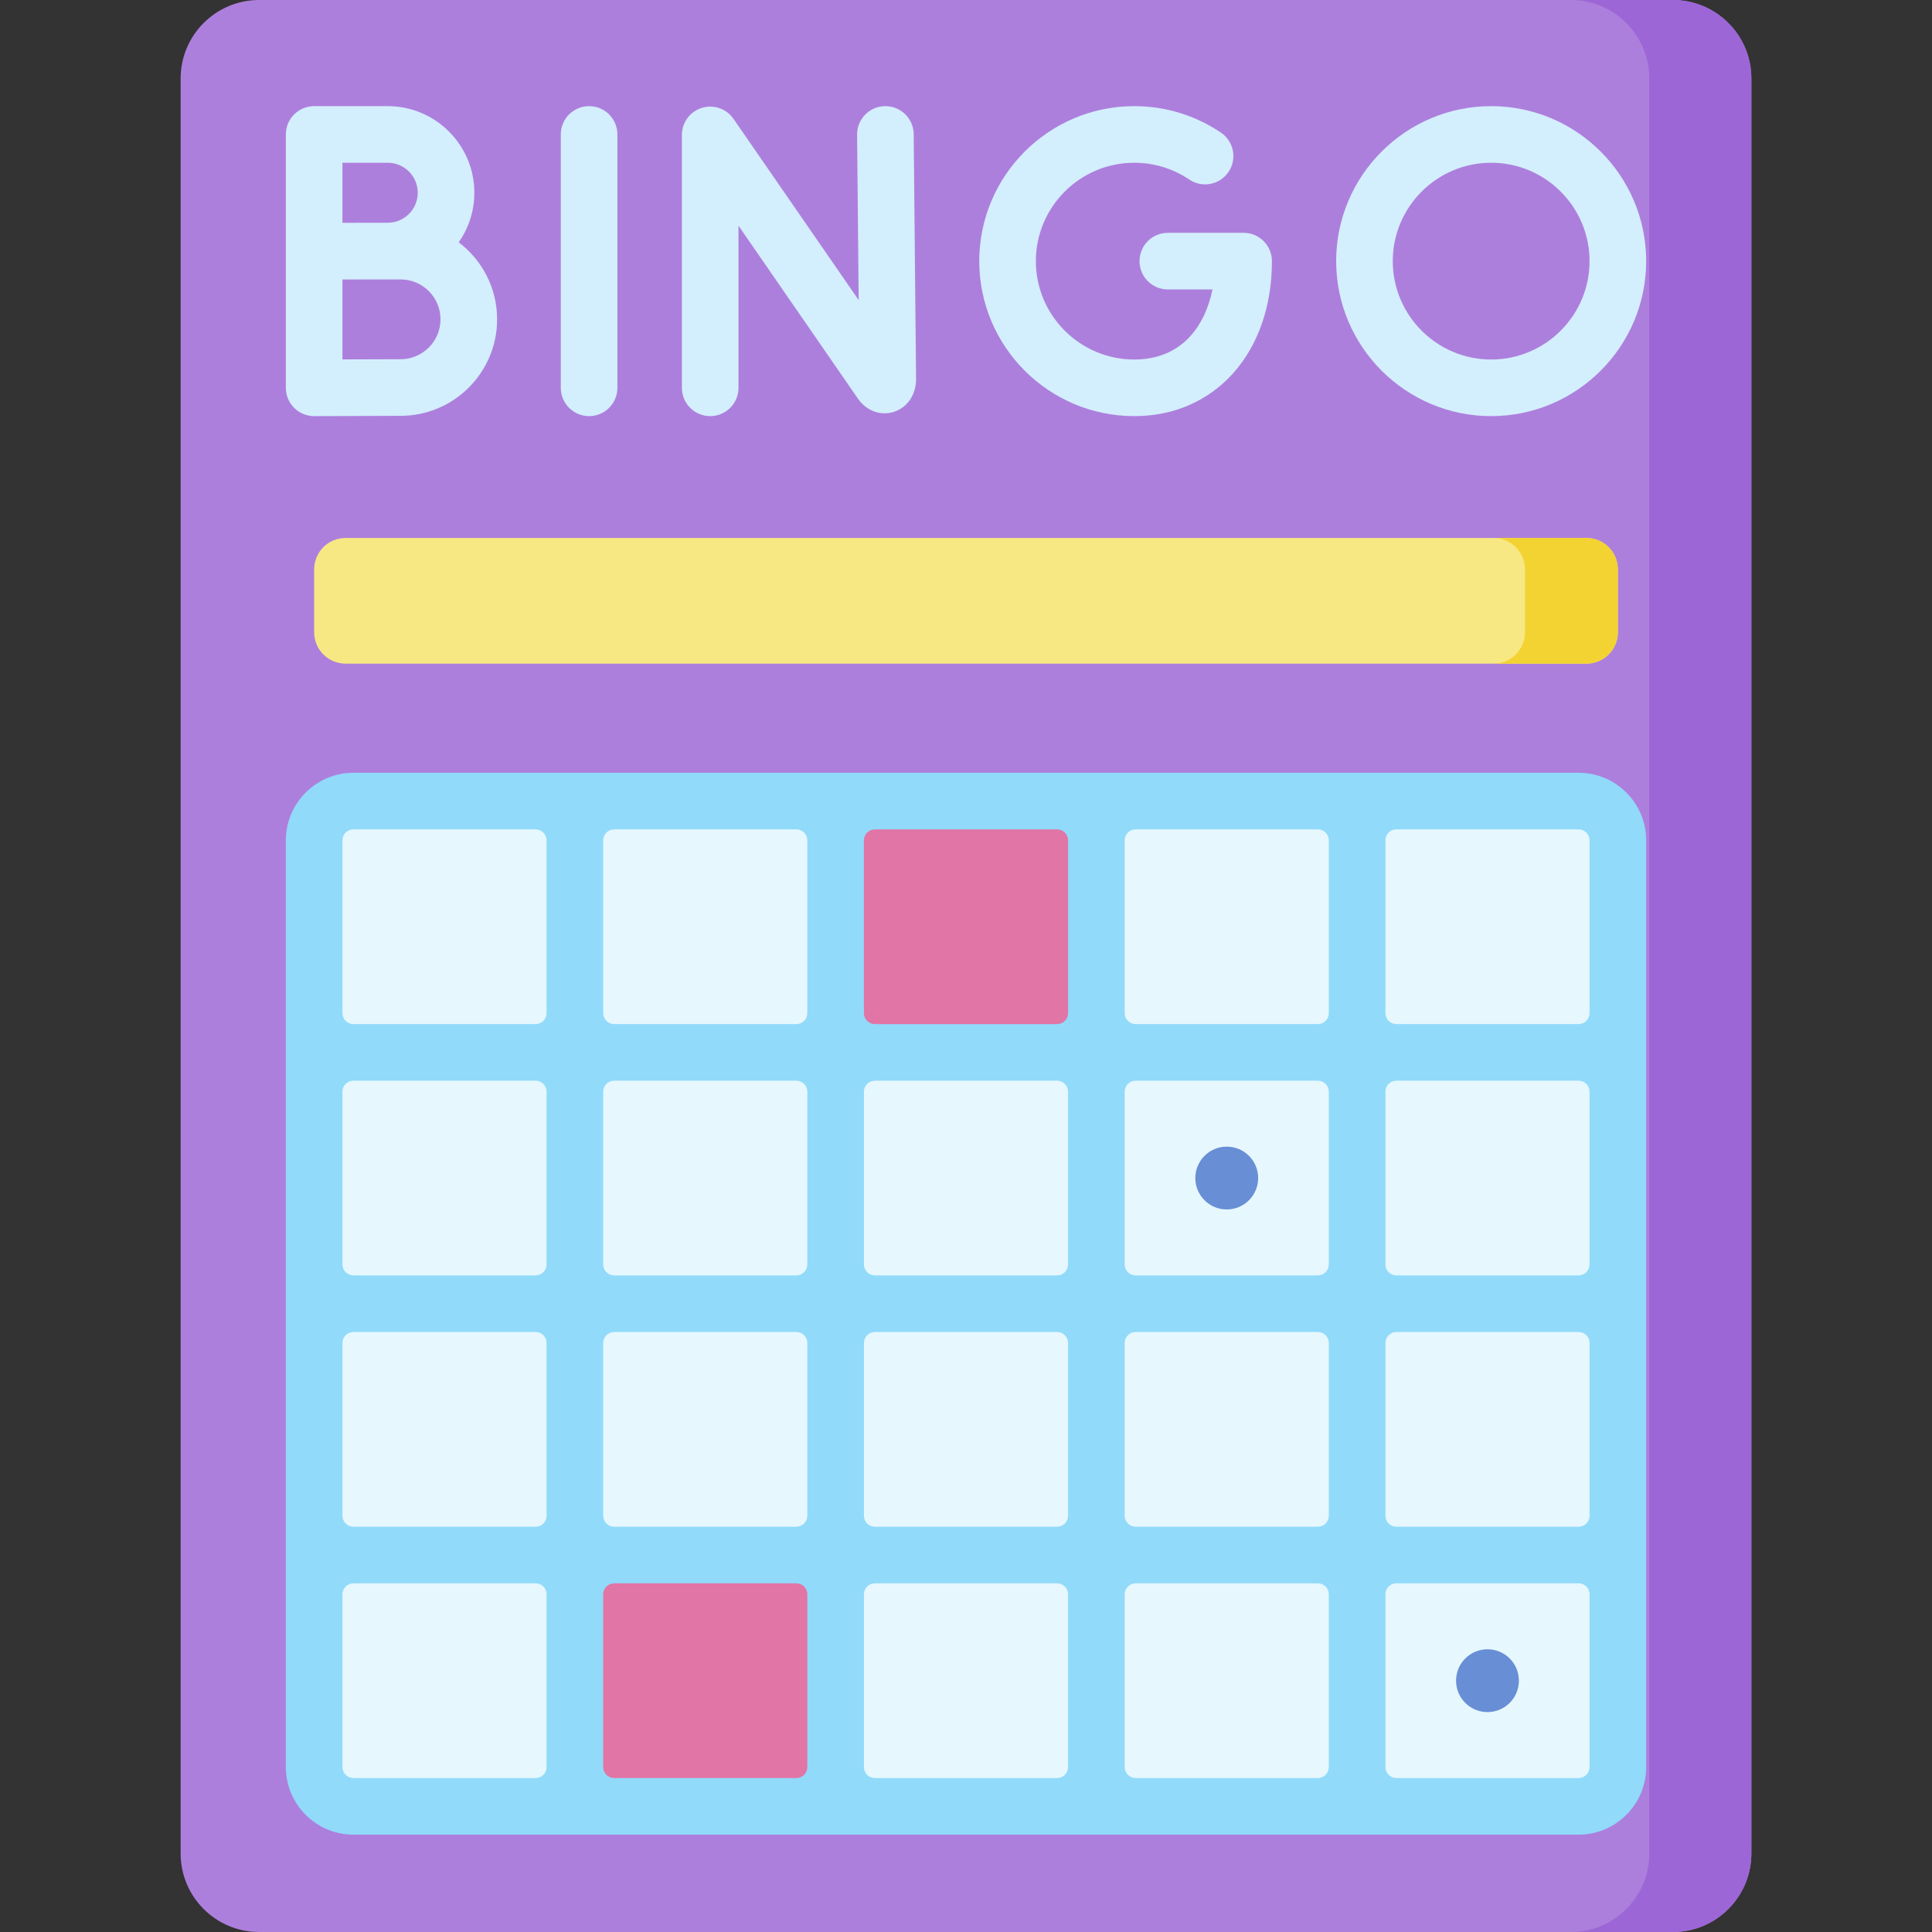 <?xml version="1.0" encoding="UTF-8"?>
<svg xmlns="http://www.w3.org/2000/svg" id="Capa_1" height="512" viewBox="0 0 512 512" width="512">
  <rect x="0" y="0" width="512" height="512" fill="#333333" stroke="none"/>
  <g>
    <path d="m443.317 512h-374.634c-11.495 0-20.813-9.318-20.813-20.813v-470.374c0-11.495 9.318-20.813 20.813-20.813h374.634c11.495 0 20.813 9.318 20.813 20.813v470.374c0 11.495-9.318 20.813-20.813 20.813z" fill="#ad7fdd"></path>
    <path d="m443.317 0h-27.057c11.495 0 20.813 9.318 20.813 20.813v470.374c0 11.495-9.318 20.813-20.813 20.813h27.057c11.495 0 20.813-9.318 20.813-20.813v-470.374c0-11.495-9.318-20.813-20.813-20.813z" fill="#9d66d6"></path>
    <path d="m418.341 478.699h-324.682c-5.747 0-10.407-4.659-10.407-10.406v-245.594c0-5.747 4.659-10.407 10.407-10.407h324.683c5.747 0 10.406 4.659 10.406 10.407v245.594c0 5.747-4.659 10.406-10.407 10.406z" fill="#e6f7fe"></path>
    <path d="m83.252 150.894v16.65c0 4.598 3.727 8.325 8.325 8.325h328.846c4.598 0 8.325-3.727 8.325-8.325v-16.65c0-4.598-3.727-8.325-8.325-8.325h-328.846c-4.598 0-8.325 3.727-8.325 8.325z" fill="#f8e883"></path>
    <path d="m420.423 142.569h-24.613c4.598 0 8.325 3.727 8.325 8.325v16.65c0 4.598-3.727 8.325-8.325 8.325h24.612c4.598 0 8.325-3.727 8.325-8.325v-16.65c.001-4.598-3.726-8.325-8.324-8.325z" fill="#f3d332"></path>
    <path d="m221.45 212.293h69.099v66.602h-69.099z" fill="#e175a5"></path>
    <path d="m152.351 412.098h69.099v66.602h-69.099z" fill="#e175a5"></path>
    <g fill="#d3effd">
      <path d="m234.638 28.129c-.024 0-.049 0-.074 0-4.142.04-7.467 3.431-7.427 7.572l.424 43.837-33.18-48.046c-1.865-2.701-5.271-3.874-8.403-2.898-3.134.977-5.268 3.878-5.268 7.16v67.023c0 4.143 3.358 7.5 7.5 7.5s7.5-3.357 7.5-7.5v-42.965l31.647 45.827c2.239 3.236 5.96 4.619 9.48 3.518 3.601-1.124 5.927-4.517 5.927-8.715l-.627-64.886c-.041-4.118-3.391-7.427-7.499-7.427z"></path>
      <path d="m156.117 28.129c-4.142 0-7.5 3.357-7.5 7.5v67.148c0 4.143 3.358 7.5 7.5 7.5s7.5-3.357 7.5-7.5v-67.148c0-4.143-3.358-7.5-7.5-7.5z"></path>
      <path d="m121.56 64.218c2.611-3.725 4.149-8.254 4.149-13.138 0-12.655-10.296-22.951-22.951-22.951h-19.506c-4.142 0-7.5 3.357-7.5 7.5v67.148c0 1.995.795 3.907 2.208 5.315 1.406 1.399 3.309 2.185 5.292 2.185h.033c.001 0 17.935-.079 22.878-.079 14.102 0 25.575-11.473 25.575-25.575 0-8.325-4-15.732-10.178-20.405zm-18.803-21.089c4.384 0 7.951 3.566 7.951 7.951s-3.567 7.951-7.951 7.951c-1.407 0-12.005.018-12.005.018v-15.92zm3.407 52.069c-2.822 0-9.867.025-15.412.048v-21.178c1.667-.007 15.412-.019 15.412-.019 5.831 0 10.575 4.743 10.575 10.574s-4.744 10.575-10.575 10.575z"></path>
      <path d="m329.573 61.703h-20.087c-4.142 0-7.5 3.357-7.5 7.5s3.358 7.5 7.5 7.5h11.841c-1.985 9.688-8.125 18.574-20.737 18.574-14.377 0-26.074-11.697-26.074-26.074s11.697-26.074 26.074-26.074c5.227 0 10.266 1.538 14.573 4.448 3.433 2.316 8.094 1.417 10.414-2.017 2.319-3.432 1.416-8.094-2.016-10.413-6.797-4.592-14.74-7.019-22.971-7.019-22.648 0-41.074 18.426-41.074 41.074s18.426 41.074 41.074 41.074c21.481 0 36.483-16.891 36.483-41.074 0-4.141-3.358-7.499-7.5-7.499z"></path>
      <path d="m395.173 28.129c-22.648 0-41.074 18.426-41.074 41.074s18.426 41.074 41.074 41.074 41.075-18.426 41.075-41.074-18.426-41.074-41.075-41.074zm0 67.148c-14.377 0-26.074-11.697-26.074-26.074s11.697-26.074 26.074-26.074 26.075 11.697 26.075 26.074-11.697 26.074-26.075 26.074z"></path>
    </g>
    <path d="m418.341 204.793h-324.682c-9.874 0-17.907 8.032-17.907 17.906v245.594c0 9.874 8.033 17.906 17.907 17.906h324.683c9.874 0 17.907-8.032 17.907-17.906v-245.594c-.001-9.874-8.034-17.906-17.908-17.906zm0 133.203h-48.286c-1.605 0-2.907-1.301-2.907-2.907v-45.788c0-1.605 1.301-2.907 2.907-2.907h48.286c1.605 0 2.907 1.301 2.907 2.907v45.788c0 1.606-1.301 2.907-2.907 2.907zm-69.099 0h-48.286c-1.605 0-2.907-1.301-2.907-2.907v-45.788c0-1.605 1.301-2.907 2.907-2.907h48.286c1.605 0 2.907 1.301 2.907 2.907v45.788c0 1.606-1.301 2.907-2.907 2.907zm-69.099 0h-48.286c-1.605 0-2.907-1.301-2.907-2.907v-45.788c0-1.605 1.301-2.907 2.907-2.907h48.286c1.605 0 2.907 1.301 2.907 2.907v45.788c0 1.606-1.302 2.907-2.907 2.907zm-69.099 0h-48.286c-1.605 0-2.907-1.301-2.907-2.907v-45.788c0-1.605 1.301-2.907 2.907-2.907h48.286c1.605 0 2.907 1.301 2.907 2.907v45.788c-.001 1.606-1.302 2.907-2.907 2.907zm-69.1 0h-48.285c-1.605 0-2.907-1.301-2.907-2.907v-45.788c0-1.605 1.301-2.907 2.907-2.907h48.286c1.605 0 2.907 1.301 2.907 2.907v45.788c-.001 1.606-1.302 2.907-2.908 2.907zm-48.285 15h48.286c1.605 0 2.907 1.301 2.907 2.907v45.788c0 1.605-1.301 2.907-2.907 2.907h-48.286c-1.605 0-2.907-1.301-2.907-2.907v-45.788c0-1.606 1.301-2.907 2.907-2.907zm69.099 0h48.286c1.605 0 2.907 1.301 2.907 2.907v45.788c0 1.605-1.301 2.907-2.907 2.907h-48.286c-1.605 0-2.907-1.301-2.907-2.907v-45.788c0-1.606 1.301-2.907 2.907-2.907zm69.099 0h48.286c1.605 0 2.907 1.301 2.907 2.907v45.788c0 1.605-1.301 2.907-2.907 2.907h-48.286c-1.605 0-2.907-1.301-2.907-2.907v-45.788c0-1.606 1.302-2.907 2.907-2.907zm69.1 0h48.286c1.605 0 2.907 1.301 2.907 2.907v45.788c0 1.605-1.301 2.907-2.907 2.907h-48.286c-1.605 0-2.907-1.301-2.907-2.907v-45.788c0-1.606 1.301-2.907 2.907-2.907zm69.099 0h48.286c1.605 0 2.907 1.301 2.907 2.907v45.788c0 1.605-1.301 2.907-2.907 2.907h-48.286c-1.605 0-2.907-1.301-2.907-2.907v-45.788c0-1.606 1.301-2.907 2.907-2.907zm51.192-130.296v45.788c0 1.605-1.301 2.907-2.907 2.907h-48.286c-1.605 0-2.907-1.301-2.907-2.907v-45.788c0-1.605 1.301-2.907 2.907-2.907h48.286c1.606 0 2.907 1.301 2.907 2.907zm-72.006 48.695h-48.286c-1.605 0-2.907-1.301-2.907-2.907v-45.788c0-1.605 1.301-2.907 2.907-2.907h48.286c1.605 0 2.907 1.301 2.907 2.907v45.788c0 1.605-1.301 2.907-2.907 2.907zm-69.099 0h-48.286c-1.605 0-2.907-1.301-2.907-2.907v-45.788c0-1.605 1.301-2.907 2.907-2.907h48.286c1.605 0 2.907 1.301 2.907 2.907v45.788c0 1.605-1.302 2.907-2.907 2.907zm-69.099 0h-48.286c-1.605 0-2.907-1.301-2.907-2.907v-45.788c0-1.605 1.301-2.907 2.907-2.907h48.286c1.605 0 2.907 1.301 2.907 2.907v45.788c-.001 1.605-1.302 2.907-2.907 2.907zm-120.292-48.696c0-1.605 1.301-2.906 2.906-2.906h48.286c1.605 0 2.907 1.301 2.907 2.907v45.788c0 1.605-1.301 2.907-2.907 2.907h-48.285c-1.605 0-2.907-1.301-2.907-2.907zm0 245.593v-45.788c0-1.605 1.301-2.907 2.907-2.907h48.286c1.605 0 2.907 1.301 2.907 2.907v45.788c0 1.605-1.301 2.907-2.907 2.907h-48.286c-1.606 0-2.907-1.301-2.907-2.907zm72.006-48.694h48.286c1.605 0 2.907 1.301 2.907 2.907v45.788c0 1.605-1.301 2.907-2.907 2.907h-48.286c-1.605 0-2.907-1.301-2.907-2.907v-45.788c0-1.606 1.301-2.907 2.907-2.907zm69.099 0h48.286c1.605 0 2.907 1.301 2.907 2.907v45.788c0 1.605-1.301 2.907-2.907 2.907h-48.286c-1.605 0-2.907-1.301-2.907-2.907v-45.788c0-1.606 1.302-2.907 2.907-2.907zm69.1 0h48.286c1.605 0 2.907 1.301 2.907 2.907v45.788c0 1.605-1.301 2.907-2.907 2.907h-48.286c-1.605 0-2.907-1.301-2.907-2.907v-45.788c0-1.606 1.301-2.907 2.907-2.907zm120.291 48.695c0 1.605-1.301 2.906-2.906 2.906h-48.286c-1.605 0-2.907-1.301-2.907-2.907v-45.788c0-1.605 1.301-2.907 2.907-2.907h48.286c1.605 0 2.907 1.301 2.907 2.907v45.789z" fill="#91dafa"></path>
    <g fill="#688ed5">
      <circle cx="325.099" cy="312.195" r="8.325"></circle>
      <circle cx="394.198" cy="445.398" r="8.325"></circle>
    </g>
  </g>
</svg>
